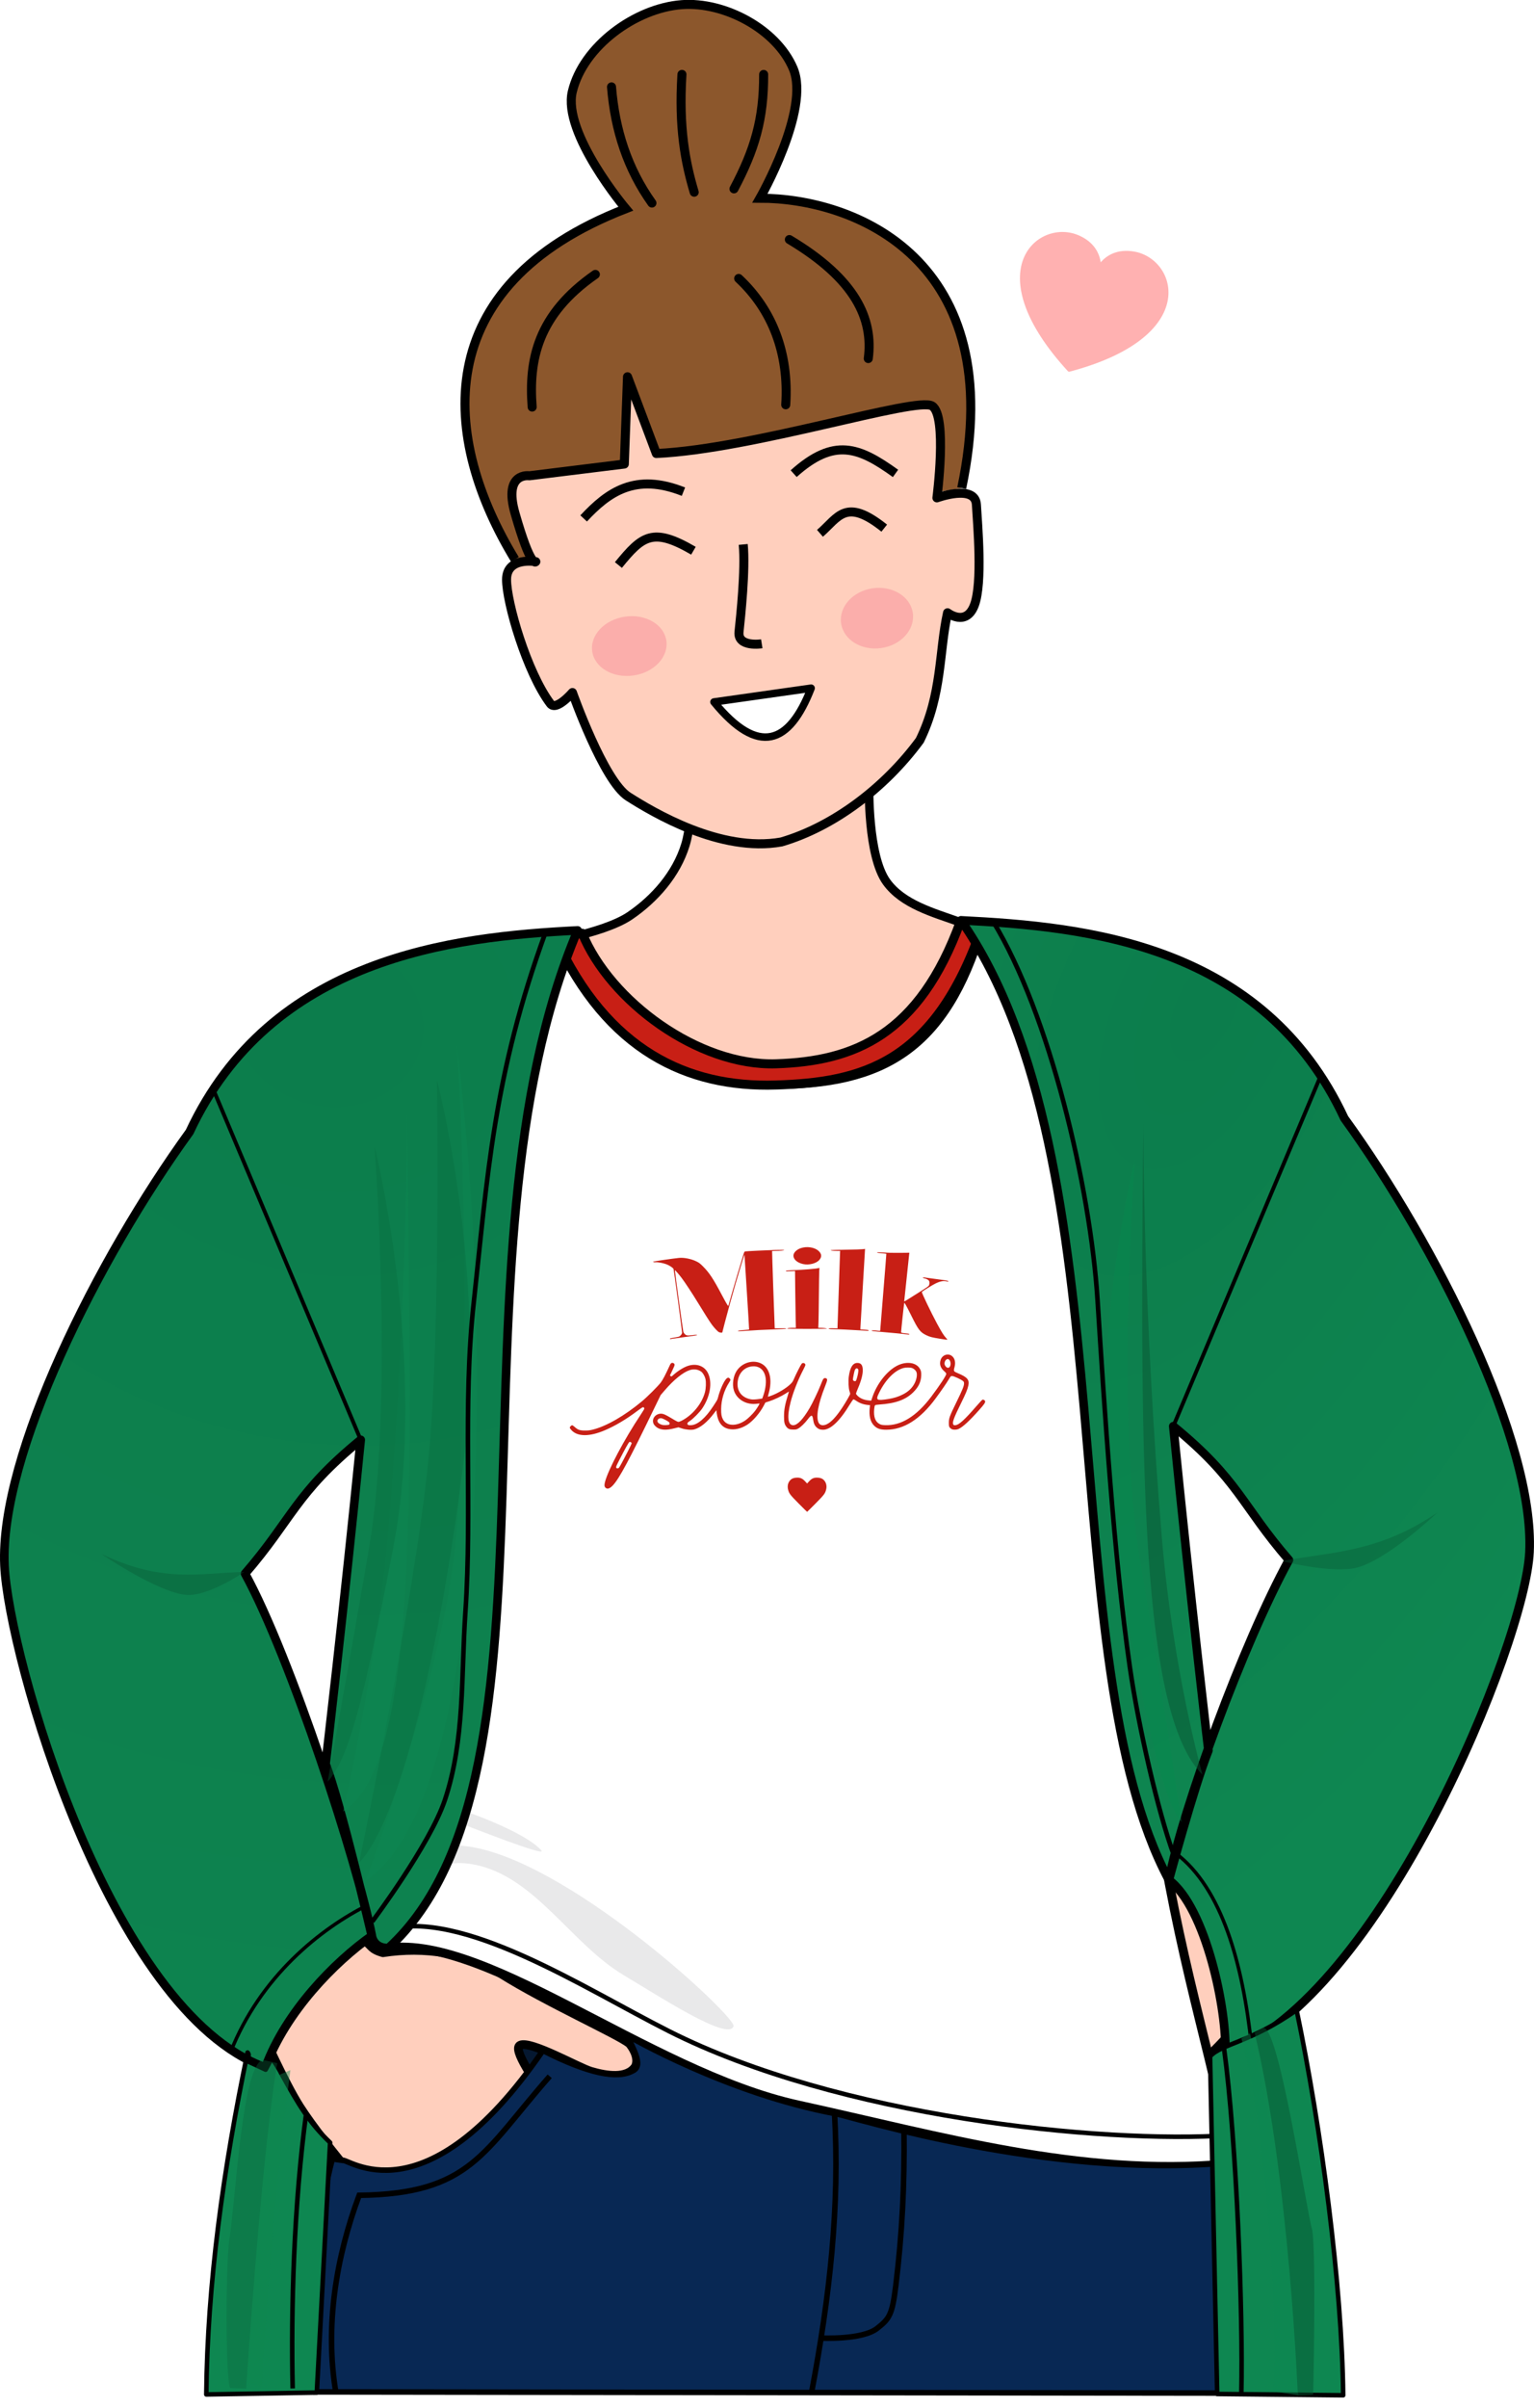 <?xml version="1.0" encoding="UTF-8" standalone="no"?>
<svg
   xmlns:dc="http://purl.org/dc/elements/1.1/"
   xmlns:cc="http://creativecommons.org/ns#"
   xmlns:rdf="http://www.w3.org/1999/02/22-rdf-syntax-ns#"
   xmlns:svg="http://www.w3.org/2000/svg"
   xmlns="http://www.w3.org/2000/svg"
   xmlns:xlink="http://www.w3.org/1999/xlink"
   xmlns:sodipodi="http://sodipodi.sourceforge.net/DTD/sodipodi-0.dtd"
   xmlns:inkscape="http://www.inkscape.org/namespaces/inkscape"
   sodipodi:docname="Av-milkpower-printemps.svg"
   inkscape:version="1.0rc1 (09960d6, 2020-04-09)"
   id="svg1347"
   version="1.1"
   viewBox="0 0 89.37 140.252"
   height="140.252mm"
   width="89.37mm">
  <defs
     id="defs1341">
    <inkscape:path-effect
       effect="spiro"
       id="path-effect1893"
       is_visible="true"
       lpeversion="1" />
    <inkscape:path-effect
       effect="spiro"
       id="path-effect1889"
       is_visible="true"
       lpeversion="1" />
    <linearGradient
       inkscape:collect="always"
       id="linearGradient1076">
      <stop
         style="stop-color:#0c7d4c;stop-opacity:1"
         offset="0"
         id="stop1072" />
      <stop
         style="stop-color:#0e8751;stop-opacity:1"
         offset="1"
         id="stop1074" />
    </linearGradient>
    <inkscape:path-effect
       lpeversion="1"
       is_visible="true"
       id="path-effect5136"
       effect="spiro" />
    <inkscape:path-effect
       lpeversion="1"
       is_visible="true"
       id="path-effect5132"
       effect="spiro" />
    <inkscape:path-effect
       lpeversion="1"
       is_visible="true"
       id="path-effect2136"
       effect="spiro" />
    <inkscape:path-effect
       lpeversion="1"
       is_visible="true"
       id="path-effect2134"
       effect="spiro" />
    <inkscape:path-effect
       lpeversion="1"
       is_visible="true"
       id="path-effect1306"
       effect="spiro" />
    <inkscape:path-effect
       lpeversion="1"
       is_visible="true"
       id="path-effect1308"
       effect="spiro" />
    <inkscape:path-effect
       lpeversion="1"
       is_visible="true"
       id="path-effect5524"
       effect="spiro" />
    <inkscape:path-effect
       lpeversion="1"
       is_visible="true"
       id="path-effect5528"
       effect="spiro" />
    <filter
       height="2.223"
       y="-0.612"
       width="2.162"
       x="-0.581"
       id="filter1435-4-1"
       style="color-interpolation-filters:sRGB"
       inkscape:collect="always">
      <feGaussianBlur
         id="feGaussianBlur1437-4-3"
         stdDeviation="0.496"
         inkscape:collect="always" />
    </filter>
    <filter
       height="2.228"
       y="-0.614"
       width="2.167"
       x="-0.583"
       id="filter1307-7-7"
       style="color-interpolation-filters:sRGB"
       inkscape:collect="always">
      <feGaussianBlur
         id="feGaussianBlur1309-9-8"
         stdDeviation="0.498"
         inkscape:collect="always" />
    </filter>
    <filter
       height="1.031"
       y="-0.016"
       width="1.224"
       x="-0.112"
       id="filter4300"
       style="color-interpolation-filters:sRGB"
       inkscape:collect="always">
      <feGaussianBlur
         id="feGaussianBlur4302"
         stdDeviation="0.32"
         inkscape:collect="always" />
    </filter>
    <filter
       height="1.031"
       y="-0.016"
       width="1.223"
       x="-0.112"
       id="filter4356"
       style="color-interpolation-filters:sRGB"
       inkscape:collect="always">
      <feGaussianBlur
         id="feGaussianBlur4358"
         stdDeviation="0.319"
         inkscape:collect="always" />
    </filter>
    <filter
       height="1.058"
       y="-0.029"
       width="1.621"
       x="-0.311"
       id="filter4360"
       style="color-interpolation-filters:sRGB"
       inkscape:collect="always">
      <feGaussianBlur
         id="feGaussianBlur4362"
         stdDeviation="0.455"
         inkscape:collect="always" />
    </filter>
    <filter
       height="1.039"
       y="-0.019"
       width="1.345"
       x="-0.172"
       id="filter4416"
       style="color-interpolation-filters:sRGB"
       inkscape:collect="always">
      <feGaussianBlur
         id="feGaussianBlur4418"
         stdDeviation="0.314"
         inkscape:collect="always" />
    </filter>
    <filter
       height="1.119"
       y="-0.059"
       width="1.771"
       x="-0.385"
       id="filter4690"
       style="color-interpolation-filters:sRGB"
       inkscape:collect="always">
      <feGaussianBlur
         id="feGaussianBlur4692"
         stdDeviation="0.474"
         inkscape:collect="always" />
    </filter>
    <filter
       height="1.056"
       y="-0.028"
       width="1.354"
       x="-0.177"
       id="filter4706"
       style="color-interpolation-filters:sRGB"
       inkscape:collect="always">
      <feGaussianBlur
         id="feGaussianBlur4708"
         stdDeviation="0.244"
         inkscape:collect="always" />
    </filter>
    <filter
       height="1.054"
       y="-0.027"
       width="1.333"
       x="-0.166"
       id="filter4762"
       style="color-interpolation-filters:sRGB"
       inkscape:collect="always">
      <feGaussianBlur
         id="feGaussianBlur4764"
         stdDeviation="0.241"
         inkscape:collect="always" />
    </filter>
    <filter
       height="1.016"
       y="-0.008"
       width="1.006"
       x="-0.003"
       id="filter4878"
       style="color-interpolation-filters:sRGB"
       inkscape:collect="always">
      <feGaussianBlur
         id="feGaussianBlur4880"
         stdDeviation="0.009"
         inkscape:collect="always" />
    </filter>
    <filter
       height="1.259"
       y="-0.129"
       width="1.095"
       x="-0.047"
       id="filter4884"
       style="color-interpolation-filters:sRGB"
       inkscape:collect="always">
      <feGaussianBlur
         id="feGaussianBlur4886"
         stdDeviation="0.179"
         inkscape:collect="always" />
    </filter>
    <filter
       height="1.052"
       y="-0.026"
       width="1.381"
       x="-0.191"
       id="filter1078"
       style="color-interpolation-filters:sRGB"
       inkscape:collect="always">
      <feGaussianBlur
         id="feGaussianBlur1080"
         stdDeviation="0.2"
         inkscape:collect="always" />
    </filter>
    <filter
       inkscape:collect="always"
       style="color-interpolation-filters:sRGB"
       id="filter1084"
       x="-0.274"
       width="1.549"
       y="-0.025"
       height="1.051">
      <feGaussianBlur
         inkscape:collect="always"
         stdDeviation="0.402"
         id="feGaussianBlur1082" />
    </filter>
    <radialGradient
       inkscape:collect="always"
       xlink:href="#linearGradient1076"
       id="radialGradient1991"
       gradientUnits="userSpaceOnUse"
       gradientTransform="matrix(1.158,0.523,1.027,-2.274,506.117,303.156)"
       cx="-106.861"
       cy="5.573"
       fx="-106.861"
       fy="5.573"
       r="26.731" />
    <radialGradient
       inkscape:collect="always"
       xlink:href="#linearGradient1076"
       id="radialGradient1993"
       gradientUnits="userSpaceOnUse"
       gradientTransform="matrix(-0.966,3.523,-4.005,-1.098,28.157,511.929)"
       cx="-106.861"
       cy="5.573"
       fx="-106.861"
       fy="5.573"
       r="26.731" />
  </defs>
  <sodipodi:namedview
     inkscape:snap-intersection-paths="true"
     inkscape:object-paths="true"
     inkscape:snap-bbox-midpoints="true"
     inkscape:snap-bbox-edge-midpoints="true"
     inkscape:bbox-nodes="true"
     inkscape:bbox-paths="true"
     inkscape:snap-bbox="true"
     inkscape:snap-global="false"
     inkscape:window-maximized="0"
     inkscape:window-y="23"
     inkscape:window-x="0"
     inkscape:window-height="1011"
     inkscape:window-width="1843"
     showgrid="false"
     inkscape:document-rotation="0"
     inkscape:current-layer="layer1"
     inkscape:document-units="mm"
     inkscape:cy="533.1567"
     inkscape:cx="155.26766"
     inkscape:zoom="0.63724484"
     inkscape:pageshadow="2"
     inkscape:pageopacity="0.0"
     borderopacity="1.0"
     bordercolor="#666666"
     pagecolor="#ffffff"
     id="base" />
  <g
     transform="translate(-317.88,-175.872)"
     id="layer1"
     inkscape:groupmode="layer"
     inkscape:label="Calque 1">
    <path
       inkscape:connector-curvature="0"
       sodipodi:nodetypes="ccscc"
       id="path1815"
       d="m 336.986,234.013 c -1.176,0.818 -3.364,2.67 -3.812,3.484 -0.737,1.415 3.732,18.551 4.813,20.193 0.254,0.386 0.488,0.066 1.687,-0.434 -0.872,-8.081 -1.696,-16.865 -2.688,-23.244 z"
       style="fill:#ff9898;fill-opacity:1;stroke:#000000;stroke-width:0.527;stroke-linecap:butt;stroke-linejoin:round;stroke-miterlimit:4;stroke-dasharray:none;stroke-opacity:1" />
    <path
       inkscape:connector-curvature="0"
       id="path1817"
       d="m 348.614,296.483 -0.445,-1.543 1.32,0.318 z"
       style="fill:#051831;fill-opacity:1;stroke:none;stroke-width:0.265px;stroke-linecap:butt;stroke-linejoin:miter;stroke-opacity:1" />
    <path
       inkscape:connector-curvature="0"
       sodipodi:nodetypes="ccccccc"
       id="path1819"
       d="m 386.276,252.801 c 4.644,8.356 6.44,13.319 7.261,15.444 l -8.442,19.836 -0.588,10.771 c 10.634,-7.608 19.986,-27.345 19.78,-29.963 -0.079,-5.329 -7.485,-29.442 -15.882,-35.85 z"
       style="fill:#ffcfbd;fill-opacity:1;stroke:#000000;stroke-width:0.505;stroke-linecap:butt;stroke-linejoin:miter;stroke-miterlimit:4;stroke-dasharray:none;stroke-opacity:1" />
    <path
       inkscape:connector-curvature="0"
       sodipodi:nodetypes="czaccccaaczc"
       id="path1821"
       d="m 358.067,220.633 c 0,0 0.266,2.736 -0.256,4.444 -0.523,1.707 -1.788,3.143 -3.232,4.127 -1.612,1.099 -5.607,1.676 -5.607,1.676 0.344,5.264 0.862,10.061 -2.268,17.833 12.289,0.068 36.524,0.172 36.524,0.172 0,0 -5.097,-10.242 -4.203,-18.348 0,0 -3.577,-0.375 -5.255,-0.974 -1.52,-0.543 -3.3,-1.021 -4.243,-2.331 -1.106,-1.537 -1.015,-5.589 -1.015,-5.589 -1.949,1.612 -2.953,1.258 -4.027,1.388 -1.074,0.13 -4.673,-0.802 -6.418,-2.397 z"
       style="fill:#ffcfbd;fill-opacity:1;stroke:#000000;stroke-width:0.504px;stroke-linecap:butt;stroke-linejoin:miter;stroke-opacity:1" />
    <path
       inkscape:connector-curvature="0"
       sodipodi:nodetypes="csscsccscsscccscaccccccccc"
       id="path1823"
       d="m 354.885,296.242 c -0.494,0.704 -1.656,0.53 -2.569,0.263 -0.722,-0.211 -3.541,-1.821 -4.138,-1.521 -0.893,0.449 4.739,7.077 4.922,7.555 0.335,0.879 -0.396,2.399 -2.306,1.625 -1.014,-0.411 -2.41,-2.23 -2.41,-2.23 0,0 1.613,2.174 1.546,2.485 -0.226,1.045 -1.754,1.38 -2.545,1.079 -0.312,-0.119 -1.096,-1.052 -1.629,-1.715 0.319,0.457 0.634,1.046 0.455,1.43 -0.339,0.73 -1.558,0.844 -2.332,0.625 -0.447,-0.127 -0.928,-0.71 -1.244,-1.156 l 0.366,0.562 c -1.203,0.824 -2.126,0.253 -2.52,-0.23 0,0 -3.652,-4.132 -5.132,-6.445 -0.918,-1.434 -2.298,-4.562 -2.298,-4.562 -1.643,-2.312 -6.57,-10.04 -8.942,-15.518 -1.706,-3.942 -3.544,-6.257 -3.738,-12.332 0.533,-7.117 10.9,-24.964 16.563,-31.846 l 2.377,19.027 c -2.222,4.24 -6.123,9.153 -9.086,12.8 l 8.895,22.769 c 0.425,0.268 0.33,0.483 1.071,0.692 2.414,-0.376 4.936,0.008 6.88,1.227 2.647,1.661 6.797,3.518 7.476,4.061 0.347,0.426 0.547,0.966 0.339,1.356 z"
       style="fill:#ffcfbd;fill-opacity:1;stroke:#000000;stroke-width:0.505;stroke-linecap:round;stroke-linejoin:round;stroke-miterlimit:4;stroke-dasharray:none;stroke-opacity:1" />
    <path
       inkscape:connector-curvature="0"
       sodipodi:nodetypes="ccccssccsccccscc"
       d="m 350.251,230.305 c -8.931,1.078 -10.792,1.991 -13.265,3.708 0.982,8.281 1.664,15.427 2.688,23.244 1.72,-0.092 2.061,3.517 2.477,6.308 0.479,4.418 -1.262,15.484 -1.885,16.56 -0.324,0.56 0.011,1.665 -0.191,2.399 -0.149,0.541 0.294,1.052 -0.047,2.094 -0.272,0.884 -0.574,2.238 -0.136,4.822 5.746,-1.467 15.626,7.095 24.507,9.032 8.201,1.789 16.387,4.2 24.947,3.432 0.383,-5.295 -8.155,-23.128 -3.412,-45.294 1.093,-7.643 1.153,-15.456 2.83,-23.279 -3.531,-2.869 -7.697,-2.623 -13.692,-3.42 -2.089,6.984 -5.689,9.148 -12.174,9.116 -6.123,-0.03 -10.743,-3.713 -12.647,-8.722 z"
       style="font-style:normal;font-weight:400;font-size:10.667px;font-family:Arial;fill:#ffffff;fill-opacity:1;fill-rule:evenodd;stroke:#000000;stroke-width:0.527;stroke-linecap:round;stroke-linejoin:round;stroke-miterlimit:4;stroke-dasharray:none;stroke-opacity:1"
       id="path1825" />
    <path
       inkscape:connector-curvature="0"
       sodipodi:nodetypes="caccacc"
       id="path1827"
       d="m 350.251,230.505 c 3.005,6.546 7.685,8.72 12.82,8.558 5.028,-0.158 9.255,-1.245 12.001,-9.153 l -1.234,-0.383 c -2.415,6.654 -6.213,8.15 -10.734,8.3 -4.537,0.15 -9.692,-3.656 -11.301,-7.601 z"
       style="fill:#c81f15;fill-opacity:1;stroke:#000000;stroke-width:0.527;stroke-linecap:butt;stroke-linejoin:round;stroke-miterlimit:4;stroke-dasharray:none;stroke-opacity:1" />
    <path
       inkscape:connector-curvature="0"
       sodipodi:nodetypes="ccscc"
       id="path1829"
       d="m 336.986,234.013 c -1.406,1.064 -2.645,1.999 -3.812,3.484 -0.329,1.409 4.406,18.675 4.911,20.324 0,0 0.39,-0.065 1.589,-0.564 -0.872,-8.081 -1.696,-16.865 -2.688,-23.244 z"
       style="fill:#c81f15;fill-opacity:1;stroke:#000000;stroke-width:0.527;stroke-linecap:butt;stroke-linejoin:round;stroke-miterlimit:4;stroke-dasharray:none;stroke-opacity:1" />
    <path
       inkscape:connector-curvature="0"
       inkscape:transform-center-y="10.302016"
       inkscape:transform-center-x="0.48442902"
       sodipodi:nodetypes="ccscc"
       id="path1831"
       d="m 388.764,233.33 c 0.577,0.248 2.509,1.383 3.55,2.302 0,0 -3.42,20.928 -4.256,21.189 -1.111,0.348 -1.271,-0.182 -2.123,-0.212 0.97,-6.128 1.145,-17.239 2.83,-23.279 z"
       style="fill:#c81f15;fill-opacity:1;stroke:#000000;stroke-width:0.527;stroke-linecap:round;stroke-linejoin:round;stroke-miterlimit:4;stroke-dasharray:none;stroke-opacity:1" />
    <path
       inkscape:connector-curvature="0"
       sodipodi:nodetypes="ccac"
       id="path1833"
       d="m 330.033,266.2 c -1.748,-0.557 -3.444,-0.749 -5.352,-2.424 0,0 1.541,1.864 2.618,2.298 0.846,0.341 2.735,0.125 2.735,0.125 z"
       style="opacity:0.586;fill:#fab79e;fill-opacity:1;stroke:none;stroke-width:0.265px;stroke-linecap:butt;stroke-linejoin:miter;stroke-opacity:1" />
    <path
       inkscape:connector-curvature="0"
       sodipodi:nodetypes="ccac"
       id="path1835"
       d="m 393.83,268.152 c 1.748,-0.557 3.444,-0.749 5.352,-2.424 0,0 -1.541,1.864 -2.618,2.298 -0.846,0.341 -2.735,0.125 -2.735,0.125 z"
       style="opacity:0.586;fill:#fab79e;fill-opacity:1;stroke:none;stroke-width:0.265px;stroke-linecap:butt;stroke-linejoin:miter;stroke-opacity:1" />
    <path
       inkscape:connector-curvature="0"
       sodipodi:nodetypes="ssaass"
       id="path1837"
       d="m 345.709,283.506 c 5.918,1.278 15.081,9.861 14.909,10.373 -0.301,0.896 -4.365,-1.763 -6.381,-2.962 -3.101,-1.844 -5.156,-5.733 -8.692,-6.447 -1.741,-0.352 -2.388,0.321 -5.175,1.264 -1.716,0.58 0.651,-3.24 5.339,-2.227 z"
       style="opacity:0.185;fill:#88878e;fill-opacity:1;stroke:none;stroke-width:0.265px;stroke-linecap:butt;stroke-linejoin:miter;stroke-opacity:1" />
    <path
       inkscape:connector-curvature="0"
       inkscape:transform-center-y="-0.10527335"
       inkscape:transform-center-x="-0.10527335"
       sodipodi:nodetypes="csscc"
       id="path1839"
       d="m 339.995,280.362 c 0.735,-0.618 8.08,1.717 9.428,3.282 0.339,0.394 -3.875,-1.248 -5.764,-2 -0.856,-0.341 -2.349,-1.055 -2.91,-0.402 -0.661,0.037 -1.006,-0.181 -0.754,-0.88 z"
       style="opacity:0.185;fill:#88878e;fill-opacity:1;stroke:none;stroke-width:0.145px;stroke-linecap:butt;stroke-linejoin:miter;stroke-opacity:1" />
    <path
       inkscape:connector-curvature="0"
       inkscape:transform-center-y="-0.10528227"
       inkscape:transform-center-x="-0.048751794"
       sodipodi:nodetypes="csscc"
       id="path1841"
       d="m 340.096,282.701 c 1.728,-1.05 4.393,-0.668 4.724,-0.036 0.097,0.186 -1.246,-0.078 -2.062,-0.159 -0.37,-0.036 -2.127,0.136 -2.272,0.452 -0.252,0.088 -0.41,0.042 -0.39,-0.257 z"
       style="opacity:0.185;fill:#051831;fill-opacity:1;stroke:none;stroke-width:0.059px;stroke-linecap:butt;stroke-linejoin:miter;stroke-opacity:1" />
    <path
       inkscape:connector-curvature="0"
       sodipodi:nodetypes="ccccsccccc"
       id="path1843"
       d="m 337.815,301.689 c 0.234,-0.223 4.755,3.713 11.694,-6.396 2.692,1.369 4.339,1.671 5.235,1.185 0.716,-0.325 -0.143,-1.504 -0.273,-2.034 0,0 5.754,3.357 12.114,4.534 0.976,0.181 12.295,3.785 22.7,2.863 2.115,4.139 1.318,7.776 1.089,13.404 l -54.099,-0.07 c -0.017,-4.523 -0.394,-8.252 0.967,-13.569 z"
       style="fill:#082854;fill-opacity:1;stroke:#000000;stroke-width:0.321px;stroke-linecap:butt;stroke-linejoin:miter;stroke-opacity:1" />
    <path
       inkscape:connector-curvature="0"
       sodipodi:nodetypes="ccc"
       id="path1845"
       d="m 349.905,296.793 c -3.895,4.427 -4.61,6.846 -11.1,6.932 -1.324,3.544 -2.021,7.613 -1.35,11.521"
       style="fill:none;stroke:#000000;stroke-width:0.321px;stroke-linecap:butt;stroke-linejoin:miter;stroke-opacity:1" />
    <path
       inkscape:connector-curvature="0"
       sodipodi:nodetypes="cc"
       id="path1847"
       d="m 366.493,298.875 c 0.33,5.492 -0.286,10.795 -1.322,16.286"
       style="fill:none;stroke:#000000;stroke-width:0.321px;stroke-linecap:butt;stroke-linejoin:miter;stroke-opacity:1" />
    <path
       inkscape:connector-curvature="0"
       sodipodi:nodetypes="casc"
       id="path1849"
       d="m 365.68,312.038 c 0,0 2.423,0.127 3.301,-0.563 0.72,-0.565 0.883,-0.793 1.092,-2.52 0.373,-3.085 0.506,-5.825 0.472,-9.01"
       style="fill:none;stroke:#000000;stroke-width:0.321px;stroke-linecap:butt;stroke-linejoin:miter;stroke-opacity:1" />
    <path
       inkscape:connector-curvature="0"
       sodipodi:nodetypes="csc"
       id="path1895"
       d="m 340.313,288.259 c 4.493,-1.252 11.532,3.38 16.547,5.91 9.883,4.986 25.095,6.558 32.652,6.058"
       style="fill:none;stroke:#000000;stroke-width:0.265px;stroke-linecap:butt;stroke-linejoin:miter;stroke-opacity:1" />
    <g
       transform="translate(227.988,106.06)"
       id="g1905">
      <path
         inkscape:connector-curvature="0"
         sodipodi:nodetypes="ccscccccccc"
         id="path1897"
         d="m 123.544,123.999 c -7.291,0.362 -17.869,1.58 -22.606,11.736 -5.327,7.356 -11.082,18.808 -10.784,25.259 0.242,5.247 6.117,25.951 15.197,29.224 1.196,-3.255 4.041,-6.148 6.205,-7.669 -0.811,-4.165 -4.728,-16.244 -7.386,-21.091 2.761,-3.192 2.923,-4.671 6.737,-7.792 -0.992,9.96 -2.047,18.882 -2.047,18.882 0.868,2.187 2.697,10.026 2.697,10.026 0,0 0.101,0.716 0.965,0.69 11.045,-10.135 2.96,-40.252 11.023,-59.265 z"
         style="display:inline;mix-blend-mode:normal;fill:url(#radialGradient1993);fill-opacity:1;stroke:#000000;stroke-width:0.502;stroke-linecap:round;stroke-linejoin:round;stroke-miterlimit:4;stroke-dasharray:none;stroke-opacity:1" />
      <g
         id="g1903">
        <path
           inkscape:connector-curvature="0"
           sodipodi:nodetypes="cc"
           id="path1899"
           d="m 103.328,189.318 c 1.731,-4.4 5.253,-7.2 8.032,-8.583"
           style="display:inline;mix-blend-mode:normal;fill:none;fill-opacity:1;stroke:#000000;stroke-width:0.202;stroke-linecap:butt;stroke-linejoin:miter;stroke-miterlimit:4;stroke-dasharray:none;stroke-opacity:1" />
        <path
           inkscape:connector-curvature="0"
           sodipodi:nodetypes="cc"
           id="path1901"
           d="m 110.906,153.667 -8.537,-20.29"
           style="display:inline;mix-blend-mode:normal;fill:none;stroke:#000000;stroke-width:0.225;stroke-linecap:round;stroke-linejoin:round;stroke-miterlimit:4;stroke-dasharray:none;stroke-opacity:1" />
      </g>
    </g>
    <path
       id="path1907"
       stroke-width="0.068"
       stroke-linejoin="round"
       stroke="#000000"
       fill="none"
       d="m 380.491,189.491 c -2.352,-0.736 -5.625,2.32 -0.374,8.023 0.009,-0.009 0.037,-0.001 0.041,0.012 7.741,-2.028 6.315,-6.586 3.785,-7.006 -0.987,-0.164 -1.591,0.233 -1.936,0.626 -0.079,-0.517 -0.373,-1.177 -1.292,-1.572 -0.074,-0.03 -0.148,-0.06 -0.224,-0.083 z"
       inkscape:connector-curvature="0"
       style="fill:#ffb1b1;fill-opacity:1;stroke:none" />
    <g
       transform="matrix(1.939,0.077,-0.077,1.939,361.392,21.529)"
       id="g1943">
      <path
         inkscape:connector-curvature="0"
         sodipodi:nodetypes="ccaaacc"
         id="path1909"
         d="m -3.136,96.526 c -2.336,-3.516 -2.975,-8.09 2.908,-10.649 0,0 -1.994,-2.186 -1.743,-3.449 0.272,-1.372 1.79,-2.577 3.179,-2.737 1.277,-0.148 2.873,0.62 3.42,1.784 0.569,1.212 -0.844,3.928 -0.844,3.928 2.811,-0.114 7.576,1.512 6.398,8.453"
         style="fill:#8c572c;fill-opacity:1;stroke:#000000;stroke-width:0.271px;stroke-linecap:butt;stroke-linejoin:miter;stroke-opacity:1" />
      <path
         inkscape:connector-curvature="0"
         sodipodi:nodetypes="cc"
         id="path1911"
         d="m 0.55,85.676 c -0.766,-0.988 -1.197,-2.143 -1.351,-3.435"
         style="fill:none;stroke:#000000;stroke-width:0.271;stroke-linecap:round;stroke-linejoin:miter;stroke-miterlimit:4;stroke-dasharray:none;stroke-opacity:1" />
      <path
         inkscape:connector-curvature="0"
         sodipodi:nodetypes="cc"
         id="path1913"
         d="M 1.805,85.301 C 1.502,84.414 1.261,83.393 1.297,81.782"
         style="fill:none;stroke:#000000;stroke-width:0.271;stroke-linecap:round;stroke-linejoin:miter;stroke-miterlimit:4;stroke-dasharray:none;stroke-opacity:1" />
      <path
         inkscape:connector-curvature="0"
         sodipodi:nodetypes="cc"
         id="path1915"
         d="m 2.994,85.153 c 0.574,-1.194 0.812,-2.125 0.754,-3.467"
         style="fill:none;stroke:#000000;stroke-width:0.271;stroke-linecap:round;stroke-linejoin:miter;stroke-miterlimit:4;stroke-dasharray:none;stroke-opacity:1" />
      <path
         inkscape:connector-curvature="0"
         sodipodi:nodetypes="cc"
         id="path1917"
         d="m -2.8,91.937 c -0.162,-1.397 0.04,-2.772 1.738,-4.054"
         style="fill:none;stroke:#000000;stroke-width:0.271px;stroke-linecap:round;stroke-linejoin:round;stroke-opacity:1" />
      <path
         inkscape:connector-curvature="0"
         sodipodi:nodetypes="cc"
         id="path1919"
         d="m 3.242,87.834 c 1.045,0.903 1.602,2.178 1.562,3.733"
         style="fill:none;stroke:#000000;stroke-width:0.271px;stroke-linecap:round;stroke-linejoin:round;stroke-opacity:1" />
      <path
         inkscape:connector-curvature="0"
         sodipodi:nodetypes="cc"
         id="path1921"
         d="m 4.716,86.607 c 2.034,1.109 2.617,2.278 2.509,3.475"
         style="fill:none;stroke:#000000;stroke-width:0.271px;stroke-linecap:round;stroke-linejoin:round;stroke-opacity:1" />
      <path
         inkscape:connector-curvature="0"
         sodipodi:nodetypes="csczsczccczzczcccc"
         id="path1923"
         d="m -2.803,94.001 c 0,0 -0.792,-0.092 -0.384,1.144 0.548,1.661 0.681,1.424 0.681,1.424 0,0 -0.881,-0.122 -0.857,0.568 0.025,0.69 0.72,2.761 1.462,3.672 0.185,0.227 0.649,-0.359 0.649,-0.359 0,0 1.041,2.615 1.798,3.054 0.757,0.439 2.833,1.58 4.648,1.178 1.542,-0.52 3.033,-1.737 4.032,-3.213 0.62,-1.401 0.468,-2.682 0.68,-3.858 0,0 0.575,0.412 0.797,-0.265 0.222,-0.677 0.001,-2.386 -0.06,-3.011 -0.061,-0.625 -1.193,-0.157 -1.193,-0.157 0,0 0.222,-2.466 -0.25,-2.748 -0.472,-0.281 -5.298,1.5 -8.22,1.752 l -0.956,-2.267 0.008,2.621 z"
         style="fill:#ffcfbd;fill-opacity:1;stroke:#000000;stroke-width:0.271;stroke-linecap:butt;stroke-linejoin:round;stroke-miterlimit:4;stroke-dasharray:none;stroke-opacity:1" />
      <path
         inkscape:connector-curvature="0"
         sodipodi:nodetypes="cc"
         id="path1925"
         d="m -1.123,95.215 c 0.704,-0.818 1.49,-1.439 2.962,-0.921"
         style="fill:none;stroke:#000000;stroke-width:0.271px;stroke-linecap:butt;stroke-linejoin:miter;stroke-opacity:1" />
      <path
         inkscape:connector-curvature="0"
         sodipodi:nodetypes="cc"
         id="path1927"
         d="M 5.124,93.622 C 6.292,92.488 7.045,92.743 8.179,93.494"
         style="fill:none;stroke:#000000;stroke-width:0.271px;stroke-linecap:butt;stroke-linejoin:miter;stroke-opacity:1" />
      <path
         inkscape:connector-curvature="0"
         sodipodi:nodetypes="czc"
         id="path1929"
         d="m 3.695,95.805 c 0.102,0.758 0.009,2.15 -0.022,2.626 -0.031,0.476 0.697,0.331 0.697,0.331"
         style="fill:none;stroke:#000000;stroke-width:0.271px;stroke-linecap:butt;stroke-linejoin:miter;stroke-opacity:1" />
      <g
         style="display:inline"
         transform="matrix(0.953,-0.176,0.176,0.953,-368.308,-55.767)"
         id="g1935">
        <ellipse
           transform="matrix(1.132,0,0,0.945,-45.72,12.366)"
           ry="0.974"
           rx="1.025"
           cy="226.201"
           cx="345.273"
           id="ellipse1931"
           style="opacity:0.503;fill:#ee4d74;fill-opacity:1;stroke:none;stroke-width:0.265;stroke-linecap:round;stroke-linejoin:round;stroke-miterlimit:4;stroke-dasharray:none;stroke-opacity:1;filter:url(#filter1435-4-1)" />
        <ellipse
           transform="matrix(1.095,0,0,0.96,-33.535,9.112)"
           ry="0.974"
           rx="1.025"
           cy="226.304"
           cx="352.86"
           id="ellipse1933"
           style="opacity:0.501;fill:#ee4d74;fill-opacity:1;stroke:none;stroke-width:0.265;stroke-linecap:round;stroke-linejoin:round;stroke-miterlimit:4;stroke-dasharray:none;stroke-opacity:1;filter:url(#filter1307-7-7)" />
      </g>
      <path
         inkscape:connector-curvature="0"
         sodipodi:nodetypes="cc"
         id="path1937"
         d="M -0.025,96.571 C 0.657,95.666 0.957,95.388 2.209,96.053"
         style="fill:none;stroke:#000000;stroke-width:0.271px;stroke-linecap:butt;stroke-linejoin:miter;stroke-opacity:1" />
      <path
         inkscape:connector-curvature="0"
         sodipodi:nodetypes="cc"
         id="path1939"
         d="M 5.984,95.38 C 6.522,94.877 6.708,94.267 7.906,95.148"
         style="fill:none;stroke:#000000;stroke-width:0.271px;stroke-linecap:butt;stroke-linejoin:miter;stroke-opacity:1" />
      <path
         inkscape:connector-curvature="0"
         sodipodi:nodetypes="ccc"
         id="path1941"
         d="m 3.005,100.564 c 1.399,1.58 2.311,1.182 2.898,-0.529 z"
         style="display:inline;fill:#ffffff;fill-opacity:1;stroke:#000000;stroke-width:0.225;stroke-linecap:round;stroke-linejoin:round;stroke-miterlimit:4;stroke-dasharray:none;stroke-opacity:1" />
    </g>
    <path
       inkscape:connector-curvature="0"
       sodipodi:nodetypes="ccsc"
       id="path1945"
       d="m 344.496,236.751 c 2.449,20.315 1.282,44.342 -5.324,48.666 0,0 4.616,-12.204 5.27,-19.955 1.108,-13.143 0.054,-28.711 0.054,-28.711 z"
       style="opacity:0.689;fill:#0e8751;fill-opacity:1;stroke:none;stroke-width:0.265px;stroke-linecap:butt;stroke-linejoin:miter;stroke-opacity:1;filter:url(#filter4300)" />
    <path
       inkscape:connector-curvature="0"
       sodipodi:nodetypes="cscac"
       id="path1947"
       d="m 343.334,238.757 c 0,0 2.913,11.132 1.587,21.968 -1.243,10.153 -3.532,20.888 -6.121,23.639 0,0 3.283,-15.633 4.048,-23.567 0.705,-7.315 0.486,-22.04 0.486,-22.04 z"
       style="opacity:0.577;fill:#08693e;fill-opacity:1;stroke:none;stroke-width:0.265px;stroke-linecap:butt;stroke-linejoin:miter;stroke-opacity:1;filter:url(#filter4356)" />
    <path
       inkscape:connector-curvature="0"
       sodipodi:nodetypes="ccsc"
       id="path1949"
       d="m 341.59,240.81 c 0.203,20.082 0.887,37.765 -3.717,40.564 0,0 1.978,-8.625 2.632,-16.376 1.108,-13.143 1.085,-24.188 1.085,-24.188 z"
       style="opacity:0.689;fill:#0e8751;fill-opacity:1;stroke:none;stroke-width:0.265px;stroke-linecap:butt;stroke-linejoin:miter;stroke-opacity:1;filter:url(#filter4360)" />
    <path
       inkscape:connector-curvature="0"
       transform="matrix(1.118,0,0,0.999,252.877,94.394)"
       sodipodi:nodetypes="cscsc"
       id="path1951"
       d="m 77.662,148.398 c 0,0 2.826,12.649 0.97,23.408 -1.578,9.147 -2.34,12.295 -3.418,13.623 0,0 1.27,-7.774 2.175,-13.736 1.271,-8.372 0.272,-23.294 0.272,-23.294 z"
       style="opacity:0.577;fill:#08693e;fill-opacity:1;stroke:none;stroke-width:0.265px;stroke-linecap:butt;stroke-linejoin:miter;stroke-opacity:1;filter:url(#filter4416)" />
    <path
       inkscape:connector-curvature="0"
       sodipodi:nodetypes="ccccccccc"
       id="path1953"
       d="m 337.113,300.654 -0.776,14.559 -6.439,0.109 c 0.064,-6.453 0.986,-13.12 2.405,-19.912 0.214,0.241 -0.197,0.413 -0.197,0.413 l 1.25,0.585 0.352,-0.659 c 0.014,-0.023 0.448,0.62 0.568,0.898 1.038,1.87 1.622,2.842 2.836,4.006 z"
       style="fill:#0e8751;fill-opacity:1;stroke:#000000;stroke-width:0.265px;stroke-linecap:round;stroke-linejoin:round;stroke-opacity:1" />
    <path
       inkscape:connector-curvature="0"
       sodipodi:nodetypes="cccscc"
       id="path1955"
       d="m 334.797,296.435 c -0.758,6 -1.358,12.874 -1.661,18.431 l -0.812,-0.214 c -0.203,0 0.434,-9.458 0.599,-10.87 0.397,-3.39 0.88,-6.923 0.88,-6.923 z"
       style="opacity:0.663;mix-blend-mode:normal;fill:#0e8751;fill-opacity:1;stroke:none;stroke-width:0.265px;stroke-linecap:butt;stroke-linejoin:miter;stroke-opacity:1;filter:url(#filter1078)" />
    <path
       inkscape:connector-curvature="0"
       sodipodi:nodetypes="cccscc"
       id="path1957"
       d="m 334.035,296.027 c -0.932,5.388 -1.815,18.959 -1.815,18.959 l -0.933,-0.04 c -0.278,-0.584 -0.254,-7.246 -0.05,-8.608 0.413,-2.764 0.742,-9.973 1.922,-10.506 z"
       style="opacity:0.606;fill:#0a673f;fill-opacity:1;stroke:none;stroke-width:0.265px;stroke-linecap:butt;stroke-linejoin:miter;stroke-opacity:1;filter:url(#filter4690)" />
    <path
       inkscape:connector-curvature="0"
       sodipodi:nodetypes="caaac"
       id="path1959"
       d="m 349.679,230.128 c -3.076,8.401 -3.4,14.331 -4.202,21.633 -0.655,5.969 -0.077,12.017 -0.484,18.008 -0.249,3.659 -0.028,7.46 -1.195,10.936 -0.874,2.605 -4.23,7.076 -4.23,7.076"
       style="fill:none;stroke:#000000;stroke-width:0.265px;stroke-linecap:butt;stroke-linejoin:miter;stroke-opacity:1" />
    <path
       inkscape:connector-curvature="0"
       sodipodi:nodetypes="cc"
       id="path1961"
       d="m 335.728,298.874 c -0.734,5.41 -0.9,11.527 -0.797,16.1"
       style="fill:none;stroke:#000000;stroke-width:0.265px;stroke-linecap:butt;stroke-linejoin:miter;stroke-opacity:1" />
    <path
       inkscape:connector-curvature="0"
       sodipodi:nodetypes="ccscc"
       id="path1963"
       d="m 388.144,233.221 c 1.176,0.818 3.364,2.67 3.812,3.484 0.737,1.415 -3.732,18.551 -4.813,20.193 -0.254,0.386 -0.488,0.066 -1.687,-0.434 0.872,-8.081 1.696,-16.865 2.688,-23.244 z"
       style="fill:#ff9898;fill-opacity:1;stroke:#000000;stroke-width:0.527;stroke-linecap:butt;stroke-linejoin:round;stroke-miterlimit:4;stroke-dasharray:none;stroke-opacity:1" />
    <path
       inkscape:connector-curvature="0"
       sodipodi:nodetypes="ccscc"
       id="path1965"
       d="m 388.144,233.221 c 1.406,1.064 2.645,1.999 3.812,3.484 0.329,1.409 -4.406,18.675 -4.911,20.324 0,0 -0.39,-0.065 -1.589,-0.564 0.872,-8.081 1.696,-16.865 2.688,-23.244 z"
       style="fill:#c81f15;fill-opacity:1;stroke:#000000;stroke-width:0.527;stroke-linecap:butt;stroke-linejoin:round;stroke-miterlimit:4;stroke-dasharray:none;stroke-opacity:1" />
    <path
       inkscape:connector-curvature="0"
       sodipodi:nodetypes="ccsccccccc"
       id="path1967"
       d="m 373.867,229.472 c 7.291,0.362 17.599,1.376 22.336,11.531 5.327,7.356 11.082,18.808 10.784,25.259 -0.242,5.247 -8.645,25.965 -17.725,29.238 0.126,-2.503 -1.124,-8.537 -3.284,-10.141 0.811,-4.165 4.336,-13.786 6.994,-18.633 -2.761,-3.192 -2.923,-4.671 -6.737,-7.792 0.992,9.96 2.047,18.882 2.047,18.882 -0.868,2.187 -2.304,7.543 -2.304,7.543 -6.871,-12.868 -2.272,-41.732 -12.111,-55.888 z"
       style="display:inline;mix-blend-mode:normal;fill:url(#radialGradient1991);fill-opacity:1;stroke:#000000;stroke-width:0.502;stroke-linecap:round;stroke-linejoin:round;stroke-miterlimit:4;stroke-dasharray:none;stroke-opacity:1" />
    <path
       inkscape:connector-curvature="0"
       sodipodi:nodetypes="cc"
       id="path1969"
       d="m 390.791,294.994 c -0.505,-4.727 -1.71,-9.145 -4.407,-11.182"
       style="display:inline;mix-blend-mode:normal;fill:none;fill-opacity:1;stroke:#000000;stroke-width:0.202;stroke-linecap:butt;stroke-linejoin:miter;stroke-miterlimit:4;stroke-dasharray:none;stroke-opacity:1" />
    <path
       inkscape:connector-curvature="0"
       sodipodi:nodetypes="cc"
       id="path1971"
       d="m 386.236,258.935 8.537,-20.29"
       style="display:inline;mix-blend-mode:normal;fill:none;stroke:#000000;stroke-width:0.225;stroke-linecap:round;stroke-linejoin:round;stroke-miterlimit:4;stroke-dasharray:none;stroke-opacity:1" />
    <path
       inkscape:connector-curvature="0"
       transform="matrix(-1,0,0,1,463.599,-12.133)"
       sodipodi:nodetypes="ccsc"
       id="path1973"
       d="m 79.111,253.428 c 0.203,20.082 0.135,34.384 -3.449,37.934 0,0 1.71,-5.995 2.363,-13.746 1.108,-13.143 1.085,-24.188 1.085,-24.188 z"
       style="opacity:0.689;fill:#095332;fill-opacity:1;stroke:none;stroke-width:0.265px;stroke-linecap:butt;stroke-linejoin:miter;stroke-opacity:1;filter:url(#filter1084)" />
    <path
       inkscape:connector-curvature="0"
       transform="matrix(-1.118,0,0,0.999,470.819,95.188)"
       sodipodi:nodetypes="cscsc"
       id="path1975"
       d="m 77.662,148.398 c 0,0 2.826,12.649 0.97,23.408 -1.578,9.147 -2.34,13.853 -3.418,15.18 0,0 1.27,-9.331 2.175,-15.294 1.271,-8.372 0.272,-23.294 0.272,-23.294 z"
       style="opacity:0.577;fill:#048b4f;fill-opacity:1;stroke:none;stroke-width:0.265px;stroke-linecap:butt;stroke-linejoin:miter;stroke-opacity:1;filter:url(#filter4416)" />
    <path
       inkscape:connector-curvature="0"
       sodipodi:nodetypes="ccccc"
       id="path1977"
       d="m 388.377,295.639 0.415,19.656 7.341,0.076 c -0.064,-6.453 -1.295,-15.643 -2.714,-22.434 -2.697,1.901 -4.408,1.967 -5.042,2.702 z"
       style="fill:#0e8751;fill-opacity:1;stroke:#000000;stroke-width:0.265px;stroke-linecap:round;stroke-linejoin:round;stroke-opacity:1" />
    <path
       inkscape:connector-curvature="0"
       transform="matrix(-1,0,0,1,462.01,-13.507)"
       sodipodi:nodetypes="cccscc"
       id="path1979"
       d="m 71.809,308.092 c -1.697,5.996 -2.252,20.437 -1.773,20.55 l -1.533,0.234 c 0,0 0.345,-8.118 0.494,-9.431 0.432,-3.813 2.309,-11.65 2.309,-11.65 z"
       style="opacity:0.68;fill:#0e8751;fill-opacity:1;stroke:none;stroke-width:0.265px;stroke-linecap:butt;stroke-linejoin:miter;stroke-opacity:1;filter:url(#filter4706)" />
    <path
       inkscape:connector-curvature="0"
       transform="matrix(-1,0,0,1,462.139,-13.357)"
       sodipodi:nodetypes="cccccc"
       id="path1981"
       d="m 71.164,307.612 c -2.014,8.428 -2.517,21.137 -2.517,21.137 l -0.893,-0.051 c 0,0 -0.182,-8.083 0.054,-9.584 0.352,-1.185 1.965,-12.086 2.876,-11.782 z"
       style="opacity:0.688;fill:#085432;fill-opacity:1;stroke:none;stroke-width:0.265px;stroke-linecap:butt;stroke-linejoin:miter;stroke-opacity:1;filter:url(#filter4762)" />
    <path
       inkscape:connector-curvature="0"
       sodipodi:nodetypes="cssc"
       id="path1983"
       d="m 375.737,229.54 c 3.291,5.397 5.666,15.454 6.085,22.044 0.402,6.33 0.939,14.819 1.886,21.404 0.493,3.425 1.647,8.447 2.561,10.926"
       style="fill:none;stroke:#000000;stroke-width:0.265px;stroke-linecap:butt;stroke-linejoin:miter;stroke-opacity:1" />
    <path
       inkscape:connector-curvature="0"
       sodipodi:nodetypes="cc"
       id="path1985"
       d="m 389.196,295.198 c 0.734,5.41 1.106,15.467 1.003,20.039"
       style="fill:none;stroke:#000000;stroke-width:0.265px;stroke-linecap:butt;stroke-linejoin:miter;stroke-opacity:1" />
    <path
       inkscape:connector-curvature="0"
       inkscape:transform-center-y="1.3380511"
       inkscape:transform-center-x="-0.88033456"
       transform="matrix(0.903,-0.426,0.746,1.581,139.827,23.188)"
       sodipodi:nodetypes="ccac"
       id="path1987"
       d="m 69.782,173.284 c -2.318,-0.592 -4.566,-0.797 -7.095,-2.578 0,0 2.042,1.983 3.47,2.445 1.122,0.363 3.625,0.133 3.625,0.133 z"
       style="opacity:0.586;fill:#085432;fill-opacity:1;stroke:none;stroke-width:0.314px;stroke-linecap:butt;stroke-linejoin:miter;stroke-opacity:1;filter:url(#filter4878)" />
    <path
       inkscape:connector-curvature="0"
       sodipodi:nodetypes="ccac"
       id="path1989"
       d="m 392.556,266.786 c 2.912,-0.54 5.661,-0.493 9.074,-2.832 0,0 -2.869,2.729 -4.683,3.211 -1.426,0.379 -4.391,-0.379 -4.391,-0.379 z"
       style="opacity:0.586;fill:#085432;fill-opacity:1;stroke:none;stroke-width:0.432px;stroke-linecap:butt;stroke-linejoin:miter;stroke-opacity:1;filter:url(#filter4884)" />
    <path
       style="fill:#c81f15;fill-opacity:1;stroke-width:0.02"
       d="m 364.411,263.437 c -0.505,-0.511 -0.558,-0.581 -0.618,-0.813 -0.055,-0.215 -0.003,-0.423 0.14,-0.562 0.095,-0.092 0.22,-0.134 0.398,-0.134 0.19,0 0.305,0.055 0.455,0.217 l 0.115,0.124 0.115,-0.124 c 0.149,-0.162 0.265,-0.217 0.455,-0.217 0.178,0 0.303,0.042 0.398,0.134 0.143,0.139 0.195,0.348 0.14,0.562 -0.059,0.231 -0.113,0.302 -0.618,0.813 -0.263,0.266 -0.483,0.483 -0.49,0.483 -0.006,0 -0.227,-0.217 -0.49,-0.483 z m -11.253,-0.919 c -0.07,-0.07 -0.078,-0.158 -0.031,-0.339 0.185,-0.714 1.125,-2.485 2.076,-3.911 0.119,-0.178 0.216,-0.34 0.216,-0.36 0,-0.046 -0.038,-0.084 -0.083,-0.084 -0.019,0 -0.168,0.1 -0.33,0.223 -0.633,0.479 -1.296,0.872 -1.898,1.127 -0.886,0.375 -1.573,0.373 -1.929,-0.004 -0.057,-0.06 -0.103,-0.127 -0.103,-0.151 0,-0.054 0.086,-0.14 0.139,-0.14 0.022,0 0.093,0.048 0.157,0.107 0.173,0.159 0.291,0.199 0.59,0.199 0.192,0 0.281,-0.01 0.453,-0.053 0.794,-0.197 1.85,-0.804 2.865,-1.649 0.316,-0.263 0.929,-0.875 1.097,-1.095 0.118,-0.155 0.278,-0.46 0.52,-0.992 0.039,-0.086 0.073,-0.131 0.106,-0.144 0.066,-0.025 0.143,0.006 0.172,0.069 0.02,0.044 0.006,0.084 -0.121,0.354 l -0.144,0.304 0.043,0.035 c 0.042,0.034 0.046,0.033 0.142,-0.054 0.27,-0.243 0.609,-0.456 0.857,-0.538 0.509,-0.169 0.98,0.004 1.181,0.433 0.255,0.544 0.124,1.343 -0.332,2.03 -0.148,0.223 -0.52,0.602 -0.729,0.743 -0.121,0.082 -0.144,0.106 -0.144,0.153 0,0.08 0.058,0.103 0.228,0.092 0.371,-0.024 0.824,-0.414 1.267,-1.091 0.255,-0.39 0.255,-0.389 0.289,-0.524 0.098,-0.388 0.29,-0.839 0.443,-1.04 0.094,-0.124 0.175,-0.143 0.242,-0.058 0.023,0.029 0.042,0.064 0.042,0.078 0,0.013 -0.036,0.08 -0.08,0.148 -0.293,0.453 -0.462,1.015 -0.466,1.545 -0.002,0.3 0.02,0.432 0.099,0.59 0.202,0.404 0.756,0.441 1.294,0.086 0.161,-0.106 0.447,-0.384 0.588,-0.572 0.113,-0.15 0.27,-0.409 0.255,-0.422 -0.004,-0.003 -0.07,0.002 -0.147,0.012 -0.624,0.083 -1.192,-0.252 -1.352,-0.797 -0.1,-0.339 -0.029,-0.814 0.165,-1.113 0.31,-0.479 0.947,-0.673 1.427,-0.436 0.503,0.249 0.674,0.938 0.437,1.758 -0.027,0.094 -0.046,0.175 -0.042,0.18 0.004,0.004 0.087,-0.021 0.183,-0.056 0.391,-0.141 0.874,-0.431 1.124,-0.673 0.118,-0.115 0.146,-0.156 0.22,-0.33 0.108,-0.255 0.393,-0.813 0.442,-0.866 0.074,-0.08 0.216,-0.03 0.216,0.075 0,0.024 -0.058,0.153 -0.128,0.287 -0.301,0.575 -0.599,1.338 -0.737,1.886 -0.214,0.85 -0.158,1.336 0.154,1.336 0.245,0 0.572,-0.342 0.959,-1.002 0.162,-0.276 0.484,-0.947 0.618,-1.288 0.063,-0.159 0.131,-0.322 0.152,-0.363 0.043,-0.084 0.112,-0.113 0.188,-0.078 0.091,0.042 0.084,0.101 -0.061,0.468 -0.407,1.032 -0.539,1.773 -0.377,2.114 0.075,0.159 0.262,0.195 0.477,0.093 0.259,-0.123 0.545,-0.429 0.896,-0.959 0.218,-0.329 0.469,-0.766 0.468,-0.816 0,-0.017 -0.019,-0.089 -0.042,-0.16 -0.054,-0.168 -0.073,-0.583 -0.038,-0.843 0.073,-0.535 0.233,-0.791 0.495,-0.793 0.207,-0.002 0.304,0.112 0.318,0.372 0.014,0.272 -0.08,0.641 -0.287,1.126 -0.059,0.138 -0.107,0.269 -0.107,0.291 0,0.023 0.043,0.08 0.097,0.131 0.163,0.153 0.376,0.239 0.65,0.264 l 0.139,0.013 0.066,-0.196 c 0.262,-0.778 0.826,-1.506 1.413,-1.824 0.508,-0.275 1.077,-0.229 1.319,0.105 0.097,0.134 0.127,0.256 0.116,0.465 -0.021,0.368 -0.155,0.649 -0.453,0.95 -0.441,0.445 -1.042,0.664 -1.996,0.726 -0.164,0.011 -0.22,0.022 -0.244,0.048 -0.02,0.022 -0.037,0.1 -0.048,0.222 -0.041,0.453 0.065,0.737 0.323,0.869 0.084,0.043 0.137,0.054 0.302,0.061 0.935,0.043 1.839,-0.513 2.703,-1.661 0.502,-0.668 0.872,-1.231 0.872,-1.325 0,-0.036 -0.035,-0.081 -0.127,-0.162 -0.218,-0.193 -0.284,-0.411 -0.198,-0.661 0.095,-0.28 0.425,-0.393 0.648,-0.223 0.178,0.136 0.234,0.377 0.155,0.667 -0.062,0.229 -0.059,0.233 0.237,0.358 0.512,0.216 0.64,0.37 0.573,0.692 -0.049,0.234 -0.145,0.465 -0.432,1.046 -0.416,0.84 -0.518,1.12 -0.447,1.228 0.03,0.046 0.043,0.051 0.132,0.042 0.203,-0.019 0.534,-0.32 1.201,-1.091 0.185,-0.214 0.351,-0.391 0.369,-0.394 0.059,-0.011 0.138,0.033 0.151,0.083 0.021,0.082 -0.042,0.176 -0.334,0.505 -0.567,0.639 -0.96,1.002 -1.208,1.116 -0.134,0.062 -0.347,0.058 -0.435,-0.007 -0.12,-0.089 -0.136,-0.133 -0.135,-0.353 0.002,-0.27 0.044,-0.383 0.457,-1.228 0.341,-0.697 0.428,-0.913 0.428,-1.062 0,-0.076 -0.01,-0.097 -0.063,-0.142 -0.112,-0.094 -0.539,-0.29 -0.631,-0.289 -0.076,4.4e-4 -0.088,0.012 -0.191,0.187 -0.135,0.228 -0.418,0.64 -0.77,1.118 -0.892,1.213 -1.854,1.822 -2.878,1.823 -0.344,0 -0.533,-0.064 -0.707,-0.238 -0.22,-0.22 -0.305,-0.574 -0.252,-1.05 l 0.016,-0.142 -0.125,-0.013 c -0.274,-0.029 -0.485,-0.106 -0.697,-0.254 -0.062,-0.043 -0.128,-0.076 -0.147,-0.072 -0.02,0.004 -0.105,0.125 -0.2,0.281 -0.586,0.974 -1.127,1.489 -1.565,1.489 -0.169,0 -0.264,-0.034 -0.374,-0.133 -0.118,-0.106 -0.173,-0.229 -0.208,-0.467 -0.043,-0.286 -0.099,-0.289 -0.306,-0.015 -0.176,0.233 -0.415,0.464 -0.563,0.545 -0.099,0.054 -0.127,0.06 -0.289,0.06 -0.214,0 -0.303,-0.037 -0.403,-0.167 -0.107,-0.139 -0.135,-0.267 -0.134,-0.609 8.1e-4,-0.384 0.054,-0.675 0.23,-1.244 0.032,-0.103 0.056,-0.19 0.053,-0.193 -0.003,-0.003 -0.081,0.045 -0.174,0.106 -0.236,0.155 -0.683,0.367 -0.961,0.456 l -0.234,0.074 -0.1,0.191 c -0.22,0.419 -0.62,0.883 -0.943,1.094 -0.37,0.241 -0.769,0.332 -1.107,0.252 -0.39,-0.092 -0.616,-0.395 -0.685,-0.92 l -0.022,-0.169 -0.149,0.196 c -0.383,0.503 -0.785,0.829 -1.14,0.924 -0.163,0.044 -0.487,0.017 -0.721,-0.059 l -0.198,-0.065 -0.25,0.062 c -0.413,0.102 -0.672,0.103 -0.907,0.002 -0.116,-0.05 -0.247,-0.171 -0.292,-0.269 -0.127,-0.278 0.102,-0.588 0.434,-0.588 0.125,0 0.273,0.063 0.568,0.242 0.32,0.194 0.401,0.236 0.455,0.236 0.023,0 0.097,-0.028 0.165,-0.062 0.639,-0.32 1.193,-0.991 1.371,-1.664 0.06,-0.227 0.073,-0.597 0.028,-0.782 -0.039,-0.16 -0.151,-0.35 -0.246,-0.418 -0.195,-0.139 -0.437,-0.169 -0.684,-0.085 -0.385,0.131 -0.917,0.563 -1.438,1.169 l -0.242,0.281 -0.327,0.675 c -1.5,3.101 -2.088,4.197 -2.46,4.588 -0.177,0.186 -0.321,0.232 -0.419,0.134 z m 0.903,-1.367 c 0.213,-0.385 0.62,-1.187 0.62,-1.221 0,-0.05 -0.089,-0.101 -0.134,-0.076 -0.042,0.022 -0.243,0.382 -0.567,1.011 -0.198,0.385 -0.218,0.435 -0.198,0.479 0.018,0.04 0.035,0.048 0.087,0.043 0.06,-0.006 0.074,-0.023 0.191,-0.235 z m 2.806,-2.314 c 0.036,-0.03 0.032,-0.104 -0.009,-0.14 -0.087,-0.076 -0.372,-0.221 -0.45,-0.229 -0.158,-0.016 -0.276,0.113 -0.21,0.23 0.034,0.061 0.133,0.121 0.256,0.156 0.102,0.029 0.372,0.017 0.414,-0.018 z m 12.783,-1.49 c 0.319,-0.055 0.549,-0.126 0.798,-0.248 0.347,-0.17 0.573,-0.382 0.719,-0.672 0.121,-0.241 0.163,-0.513 0.1,-0.659 -0.039,-0.09 -0.146,-0.186 -0.249,-0.223 -0.11,-0.039 -0.356,-0.039 -0.5,-0.002 -0.506,0.134 -1.042,0.672 -1.407,1.412 -0.14,0.283 -0.156,0.367 -0.082,0.421 0.054,0.04 0.277,0.029 0.621,-0.03 z m -7.515,-0.002 0.153,-0.022 0.051,-0.142 c 0.076,-0.212 0.126,-0.425 0.15,-0.647 0.08,-0.726 -0.266,-1.169 -0.844,-1.079 -0.427,0.066 -0.728,0.401 -0.788,0.876 -0.068,0.543 0.226,0.938 0.771,1.037 0.103,0.018 0.267,0.011 0.506,-0.023 z m 5.61,-1.059 c 0.038,-0.046 0.126,-0.38 0.137,-0.522 0.01,-0.125 0.006,-0.143 -0.031,-0.177 -0.058,-0.052 -0.13,-0.018 -0.171,0.08 -0.029,0.07 -0.11,0.472 -0.11,0.547 0,0.079 0.127,0.131 0.176,0.072 z m 5.459,-0.803 c 0.133,-0.169 0.018,-0.515 -0.151,-0.455 -0.115,0.041 -0.183,0.236 -0.123,0.354 0.077,0.149 0.2,0.195 0.274,0.102 z m -0.555,-1.643 c -0.479,-0.077 -0.599,-0.108 -0.807,-0.209 -0.353,-0.171 -0.462,-0.313 -0.864,-1.125 -0.154,-0.312 -0.309,-0.613 -0.345,-0.667 l -0.064,-0.1 -0.016,0.06 c -0.015,0.058 -0.176,1.571 -0.176,1.655 0,0.039 0.018,0.044 0.239,0.067 0.183,0.019 0.239,0.032 0.239,0.054 0,0.021 -0.017,0.026 -0.065,0.018 -0.118,-0.02 -1.213,-0.127 -1.673,-0.162 -0.357,-0.028 -0.453,-0.041 -0.453,-0.063 0,-0.028 0.114,-0.025 0.403,0.008 0.089,0.01 0.095,0.008 0.095,-0.036 0,-0.026 0.081,-1.036 0.181,-2.245 0.099,-1.209 0.178,-2.201 0.174,-2.205 -0.004,-0.004 -0.123,-0.017 -0.265,-0.029 -0.142,-0.012 -0.261,-0.026 -0.265,-0.03 -0.034,-0.034 0.06,-0.038 0.339,-0.015 0.203,0.016 0.553,0.024 0.929,0.021 l 0.604,-0.006 -0.011,0.08 c -0.013,0.091 -0.291,2.724 -0.291,2.756 0,0.011 0.164,-0.085 0.364,-0.214 0.2,-0.129 0.515,-0.328 0.7,-0.442 0.22,-0.136 0.349,-0.228 0.373,-0.267 0.045,-0.074 0.048,-0.224 0.006,-0.285 -0.04,-0.057 -0.161,-0.119 -0.266,-0.136 -0.049,-0.008 -0.082,-0.024 -0.082,-0.04 0,-0.018 0.017,-0.024 0.055,-0.017 0.03,0.006 0.256,0.036 0.503,0.069 0.844,0.112 0.916,0.124 0.916,0.155 0,0.02 -0.014,0.025 -0.045,0.018 -0.241,-0.057 -0.416,-0.027 -0.722,0.125 -0.169,0.084 -0.72,0.425 -0.774,0.478 -0.026,0.026 0.532,1.193 0.883,1.843 0.258,0.478 0.397,0.701 0.516,0.826 0.135,0.142 0.153,0.138 -0.336,0.06 z m -15.737,-0.006 c 0,-0.019 0.07,-0.037 0.242,-0.061 0.133,-0.019 0.267,-0.047 0.296,-0.062 0.072,-0.037 0.152,-0.135 0.168,-0.205 0.01,-0.046 -0.458,-3.553 -0.497,-3.723 -0.015,-0.066 -0.244,-0.219 -0.428,-0.286 -0.199,-0.072 -0.492,-0.125 -0.633,-0.114 -0.091,0.007 -0.146,-0.009 -0.12,-0.035 0.017,-0.017 1.177,-0.185 1.5,-0.217 0.288,-0.029 0.71,0.056 1.006,0.201 0.166,0.081 0.215,0.119 0.399,0.304 0.359,0.361 0.598,0.723 1.077,1.632 0.158,0.299 0.31,0.572 0.338,0.606 l 0.051,0.061 0.185,-0.655 c 0.161,-0.57 0.473,-1.624 0.683,-2.304 0.063,-0.203 0.069,-0.214 0.126,-0.224 0.093,-0.015 1.222,-0.069 1.768,-0.083 0.328,-0.009 0.493,-0.006 0.493,0.007 0,0.024 -0.249,0.046 -0.512,0.046 -0.101,0 -0.187,0.006 -0.192,0.015 -0.007,0.012 0.13,4.047 0.149,4.387 l 0.006,0.109 0.334,-0.006 c 0.214,-0.004 0.334,8.1e-4 0.334,0.014 0,0.024 -0.196,0.038 -0.727,0.054 -0.437,0.012 -1.281,0.056 -1.759,0.091 -0.168,0.012 -0.31,0.017 -0.317,0.01 -0.03,-0.03 0.038,-0.043 0.325,-0.063 0.169,-0.012 0.311,-0.025 0.315,-0.03 0.005,-0.005 -0.053,-0.977 -0.129,-2.16 -0.076,-1.183 -0.138,-2.16 -0.138,-2.17 -8.1e-4,-0.052 -0.035,0.044 -0.162,0.459 -0.226,0.737 -0.484,1.623 -0.684,2.348 -0.176,0.639 -0.449,1.667 -0.449,1.692 0,0.023 -0.143,0.011 -0.195,-0.017 -0.074,-0.038 -0.272,-0.249 -0.409,-0.434 -0.132,-0.179 -0.423,-0.637 -0.83,-1.305 -0.318,-0.522 -0.737,-1.158 -0.935,-1.42 -0.149,-0.198 -0.381,-0.464 -0.394,-0.451 -0.012,0.012 0.466,3.491 0.492,3.583 0.011,0.041 0.048,0.101 0.081,0.134 0.093,0.093 0.163,0.103 0.447,0.066 0.222,-0.029 0.297,-0.027 0.264,0.006 -0.006,0.006 -0.243,0.042 -0.526,0.08 -0.283,0.038 -0.631,0.087 -0.772,0.108 -0.141,0.022 -0.26,0.039 -0.264,0.039 -0.004,0 -0.007,-0.012 -0.007,-0.027 z m 11.076,-0.482 c -0.534,-0.035 -1.3,-0.069 -1.564,-0.069 -0.214,0 -0.318,-0.022 -0.244,-0.05 0.018,-0.007 0.137,-0.01 0.263,-0.006 l 0.23,0.006 v -0.07 c 0,-0.076 0.133,-4.01 0.145,-4.278 l 0.007,-0.164 H 366.625 c -0.214,0 -0.35,-0.016 -0.35,-0.04 0,-0.008 0.397,-0.02 0.881,-0.027 0.485,-0.006 0.935,-0.021 1,-0.031 0.066,-0.011 0.12,-0.018 0.121,-0.016 0.002,0.002 -0.058,1.008 -0.133,2.235 -0.074,1.227 -0.136,2.282 -0.136,2.343 l -8.1e-4,0.112 0.239,0.014 c 0.184,0.011 0.239,0.021 0.239,0.042 0,0.018 -0.02,0.027 -0.055,0.025 -0.03,-0.002 -0.23,-0.014 -0.443,-0.028 z m -4.243,-0.106 c 0,-0.026 0.126,-0.042 0.326,-0.042 h 0.177 l -0.012,-0.443 c -0.006,-0.244 -0.018,-0.989 -0.025,-1.656 l -0.013,-1.212 -0.267,0.014 c -0.227,0.012 -0.267,0.01 -0.267,-0.015 0,-0.024 0.064,-0.032 0.364,-0.043 0.656,-0.024 1.376,-0.082 1.542,-0.124 l 0.051,-0.013 -0.012,0.167 c -0.006,0.092 -0.016,0.727 -0.022,1.412 -0.006,0.685 -0.016,1.395 -0.023,1.579 l -0.012,0.334 h 0.117 c 0.176,0 0.386,0.023 0.386,0.043 0,0.009 -0.52,0.017 -1.155,0.017 -0.641,0 -1.155,-0.008 -1.155,-0.017 z m 0.92,-3.757 c -0.364,-0.083 -0.588,-0.296 -0.556,-0.531 0.021,-0.155 0.197,-0.319 0.424,-0.395 0.362,-0.121 0.805,-0.052 1.037,0.162 0.188,0.173 0.199,0.352 0.035,0.534 -0.182,0.202 -0.606,0.305 -0.939,0.23 z"
       id="path845"
       inkscape:connector-curvature="0" />
  </g>
</svg>
